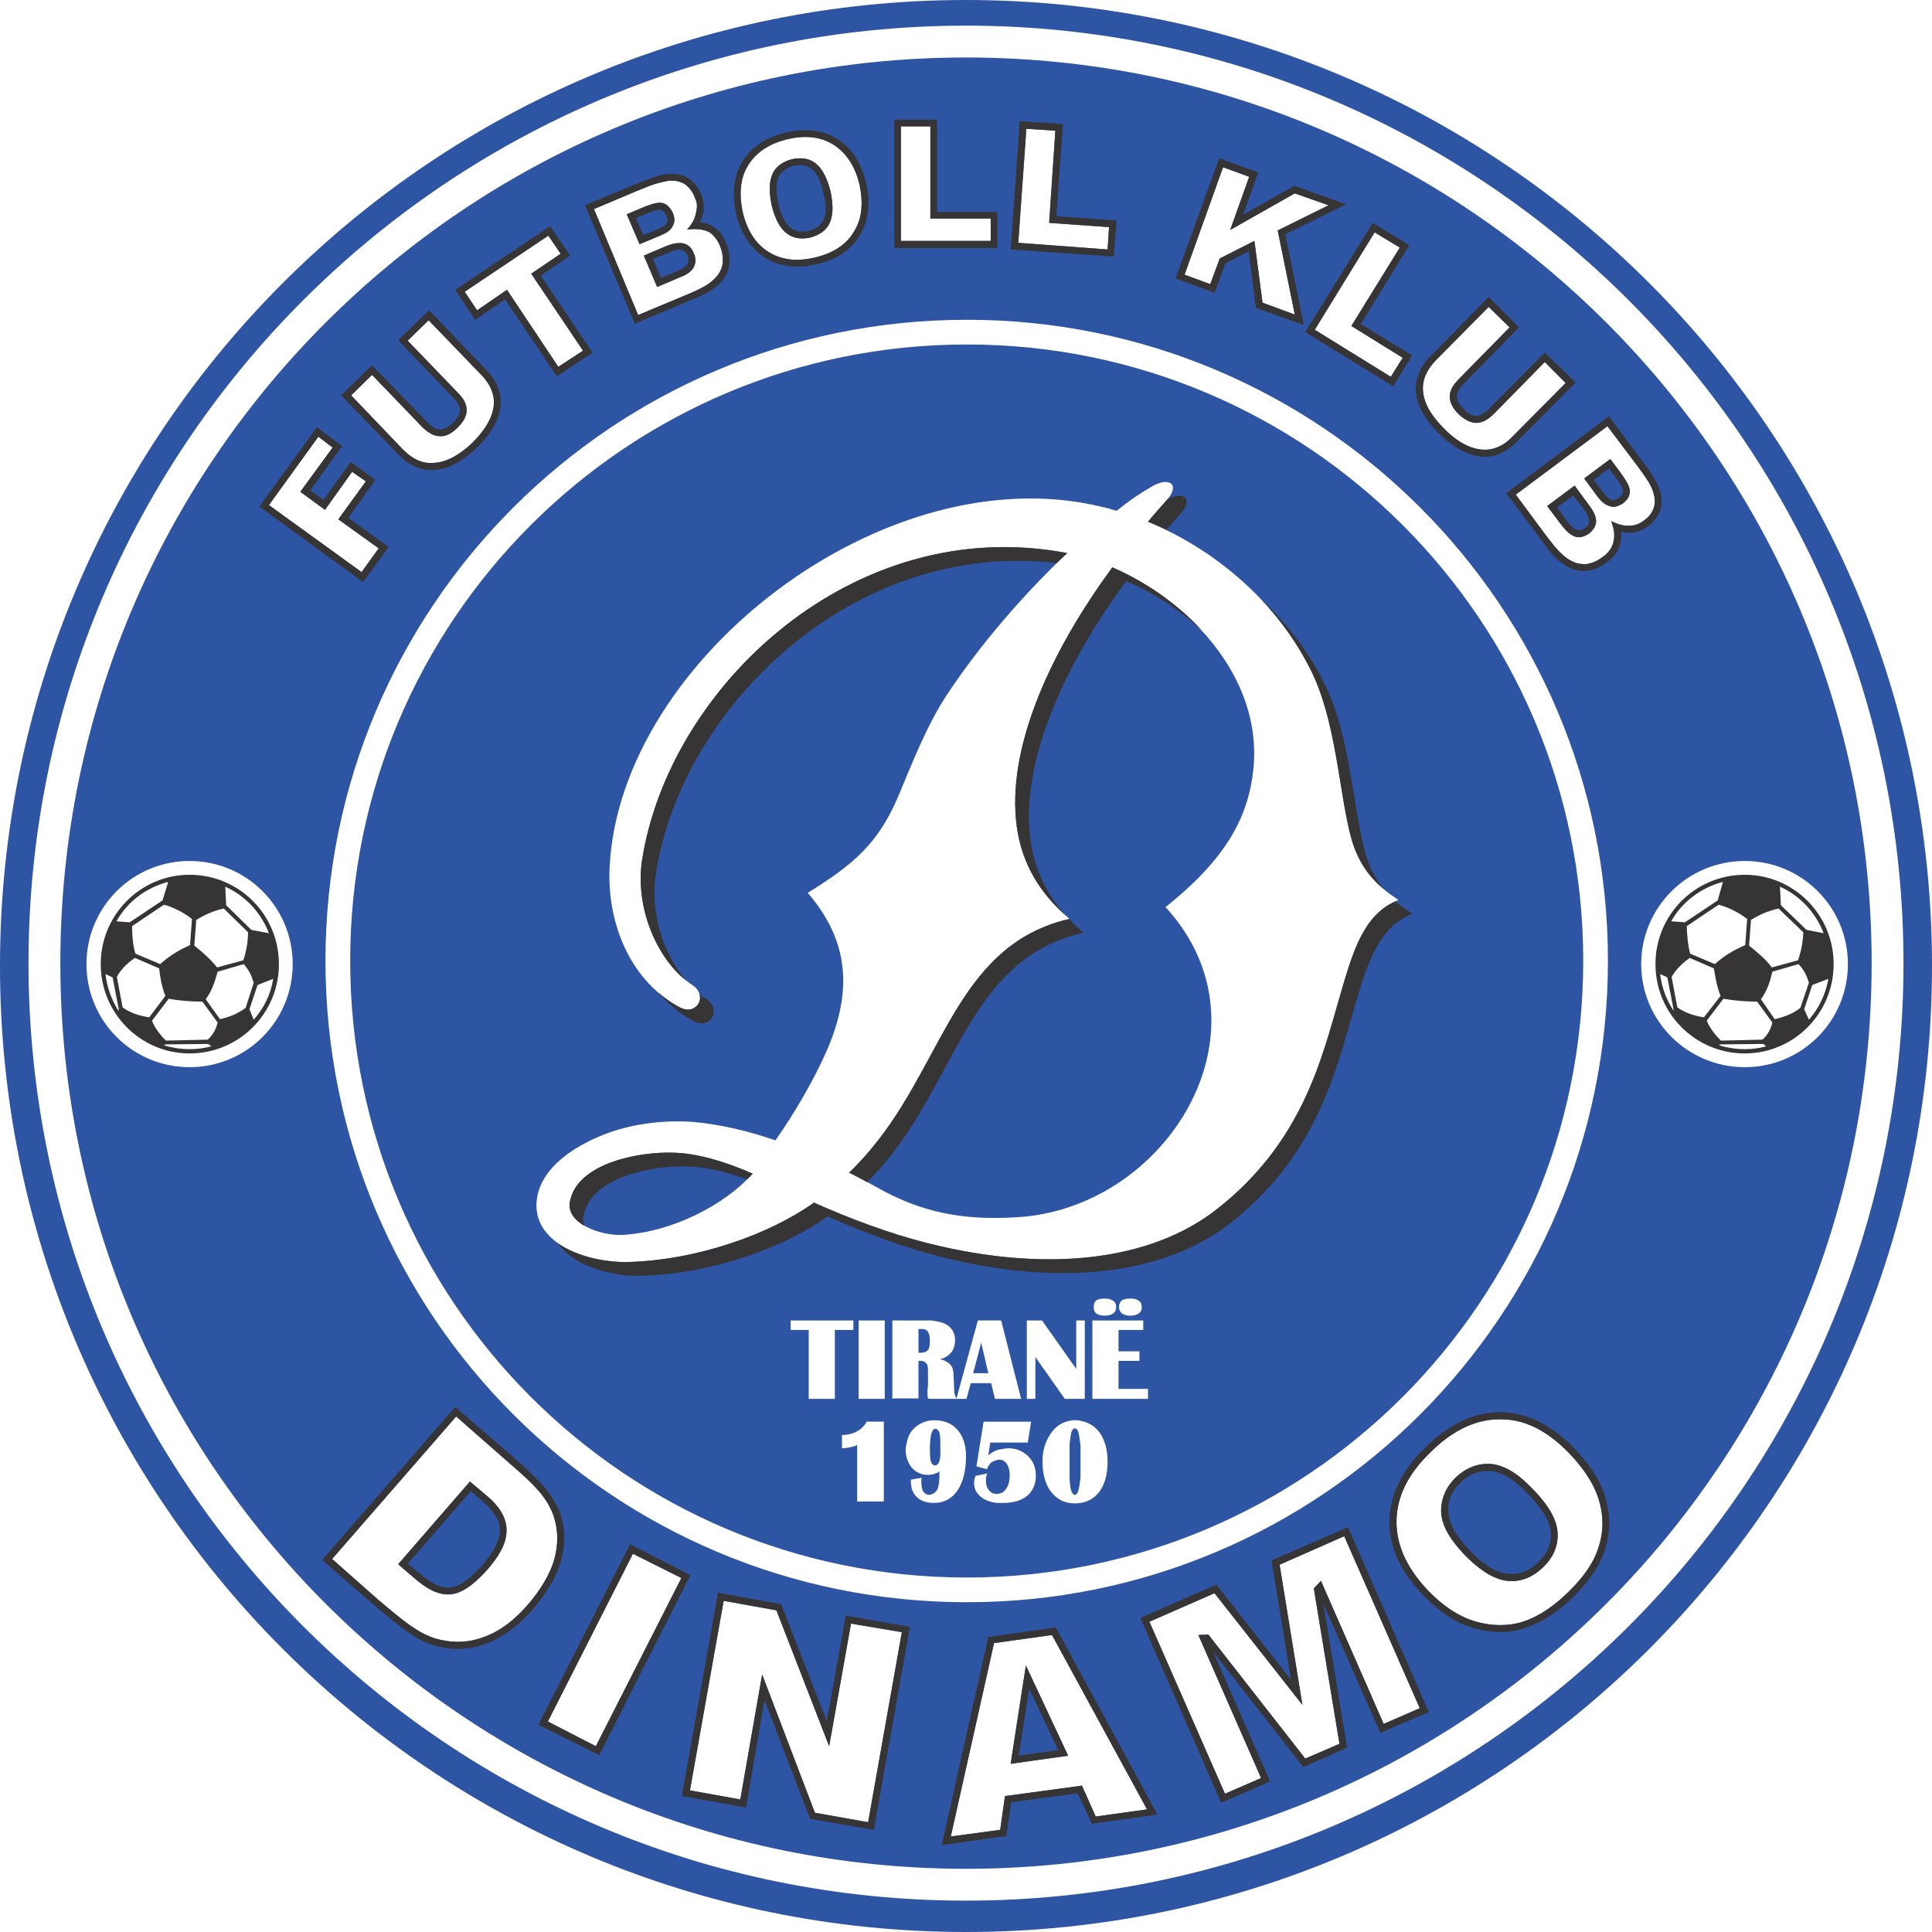 <?xml version="1.0" encoding="UTF-8"?>
<!DOCTYPE svg PUBLIC "-//W3C//DTD SVG 1.1//EN" "http://www.w3.org/Graphics/SVG/1.1/DTD/svg11.dtd">
<!-- Creator: CorelDRAW X7 -->
<svg xmlns="http://www.w3.org/2000/svg" xml:space="preserve" width="316" height="316" version="1.1" style="shape-rendering:geometricPrecision; text-rendering:geometricPrecision; image-rendering:optimizeQuality; fill-rule:evenodd; clip-rule:evenodd"
viewBox="0 0 4066 4066"
 xmlns:xlink="http://www.w3.org/1999/xlink">
 <defs>
  <style type="text/css">
   <![CDATA[
    .fil1 {fill:#373435}
    .fil0 {fill:#2E55A3}
   ]]>
  </style>
 </defs>
 <g id="Layer_x0020_1">
  <g id="_791009616">
   <g>
    <g>
     <g>
      <path class="fil0" d="M2033 0c1123,0 2033,910 2033,2033 0,1123 -910,2033 -2033,2033 -1123,0 -2033,-910 -2033,-2033 0,-1123 910,-2033 2033,-2033zm1157 1041l63 85c10,13 21,28 33,39 7,7 14,12 22,16 10,5 20,7 32,6 12,-2 23,-7 33,-15 9,-6 17,-15 21,-26 6,-18 3,-32 -3,-49 16,7 27,11 44,9 9,-1 17,-5 24,-10 10,-7 17,-15 21,-26 4,-11 3,-21 0,-32 -2,-8 -6,-16 -10,-23 -9,-14 -19,-28 -29,-41l-58 -77 -193 144zm144 -34l55 -41 21 28c7,10 19,26 20,38 1,11 -5,20 -14,27 -9,6 -19,10 -29,6 -10,-3 -19,-12 -25,-20l-28 -38zm-78 58l58 -43 30 41c7,9 14,20 15,32 1,11 -6,21 -15,28 -9,6 -19,10 -30,6 -11,-4 -20,-14 -27,-23l-31 -41zm-123 -419l-111 112c-18,19 -30,41 -27,67 3,30 24,57 45,78 20,20 47,40 77,43 27,3 49,-9 67,-28l111 -112 -44 -44 -106 108c-10,10 -23,20 -38,20 -14,0 -27,-9 -37,-18 -10,-10 -19,-23 -19,-38 0,-14 10,-27 20,-37l106 -108 -44 -43zm-559 -294l-81 226 54 20 20 -54 73 -37 17 130 68 25 -36 -177 107 -53 -71 -25 -136 77 40 -112 -55 -20zm193 342l160 99 25 -40 -108 -67 102 -165 -53 -32 -126 205zm-624 -183l188 14 3 -47 -126 -9 13 -194 -61 -4 -17 240zm-247 -4l189 0 0 -47 -127 0 0 -194 -62 0 0 241zm-333 -61c8,34 24,65 54,84 30,19 64,20 98,12 34,-8 64,-24 82,-54 19,-30 19,-65 12,-99 -8,-34 -24,-64 -54,-84 -30,-19 -64,-20 -98,-12 -33,8 -63,24 -82,54 -19,30 -19,65 -12,99zm61 -14c-4,-20 -7,-44 1,-64 7,-18 23,-28 42,-33 19,-4 38,-2 52,11 16,14 24,38 29,57 4,20 7,45 -1,64 -7,18 -23,28 -42,33 -19,4 -37,2 -52,-11 -16,-14 -24,-37 -29,-57zm-281 231l98 -41c15,-6 33,-14 46,-22 8,-5 15,-11 21,-18 7,-8 12,-18 13,-29 1,-12 -1,-24 -6,-36 -4,-10 -11,-20 -20,-27 -16,-10 -37,-8 -49,-7 12,-13 18,-25 20,-42 2,-9 0,-18 -4,-26 -4,-11 -11,-20 -20,-27 -9,-6 -20,-8 -31,-8 -8,1 -17,3 -25,5 -15,4 -31,11 -46,17l-90 38 93 223zm3 -149l-27 -63 33 -14c10,-4 29,-12 41,-10 11,2 18,11 23,21 4,10 5,20 -1,29 -5,10 -17,15 -26,19l-43 18zm37 90l-28 -66 47 -20c10,-4 23,-8 35,-6 11,2 19,10 23,21 5,10 5,21 -1,31 -6,10 -18,16 -29,20l-47 20zm-208 168l52 -34 -109 -162 62 -42 -26 -38 -176 118 26 39 63 -43 108 162zm-436 60l109 114c19,19 40,31 67,28 30,-2 58,-22 79,-42 21,-21 41,-47 45,-77 3,-26 -9,-49 -27,-67l-110 -114 -44 43 105 109c10,10 20,23 19,38 0,14 -9,26 -19,36 -10,10 -23,19 -37,18 -15,0 -28,-10 -38,-20l-105 -109 -44 43zm22 372l36 -50 -85 -61 58 -80 -29 -20 -57 80 -52 -38 68 -93 -30 -23 -104 144 195 141zm-62 2077l95 84c24,20 50,43 77,61 13,9 29,17 44,22 34,10 68,10 101,-2 38,-13 69,-39 95,-69 24,-28 46,-61 56,-97 8,-30 8,-60 -2,-90 -6,-17 -15,-32 -26,-46 -18,-22 -43,-44 -65,-63l-114 -100 -261 300zm139 11l151 -174 38 32c21,18 40,43 39,72 0,30 -21,59 -40,81 -19,21 -46,48 -75,52 -29,4 -56,-14 -77,-32l-36 -31zm315 331l101 52 180 -354 -102 -51 -179 353zm299 145l106 19 46 -263 111 291 112 20 71 -400 -107 -18 -46 258 -111 -286 -111 -20 -71 399zm854 55l108 -15 -200 -367 -122 17 -91 407 104 -14 10 -71 162 -22 29 65zm-58 -128l-121 17 32 -207 89 190zm171 -282l159 362 76 -33 -132 -301 21 -1 204 261 72 -31 -54 -327 15 -16 132 301 76 -33 -159 -362 -136 60 48 295 -185 -235 -137 60zm587 -65c28,29 62,54 101,65 33,9 66,10 98,0 37,-12 70,-37 97,-64 27,-26 52,-58 63,-95 10,-32 10,-64 0,-97 -11,-37 -36,-71 -63,-99 -39,-40 -86,-71 -143,-71 -58,-1 -108,29 -148,69 -41,39 -71,87 -72,144 -1,58 28,107 67,148zm78 -74c-23,-24 -49,-56 -51,-91 -1,-28 10,-53 30,-73 21,-20 46,-31 75,-29 33,3 63,27 85,50 24,24 53,59 55,94 2,29 -10,54 -31,74 -21,20 -46,31 -75,28 -34,-4 -65,-30 -88,-53zm-890 -198c0,-21 5,-40 16,-57 11,-17 25,-26 42,-29 3,-1 7,-1 10,-1 2,0 4,0 6,0 2,0 4,1 5,1 18,3 32,12 42,26 10,15 16,35 16,60 0,27 -6,48 -17,63 -12,16 -29,25 -52,25 -22,0 -39,-9 -52,-27 -11,-16 -16,-37 -16,-61zm57 36c1,14 2,23 4,27 2,4 4,7 7,7 3,0 6,-3 7,-8 2,-4 3,-14 5,-28 0,0 0,-5 0,-13 0,-8 0,-15 0,-20l0 -17c0,-2 0,-3 0,-3 0,-1 0,-2 0,-3 0,-2 0,-5 0,-7 0,-3 0,-4 0,-5 -2,-14 -3,-24 -5,-29 -1,-4 -4,-7 -7,-7 -3,0 -5,3 -7,7 -1,5 -3,14 -4,27 0,2 0,5 0,11 0,5 0,10 0,13 0,10 0,19 0,27 0,8 0,15 0,21zm-198 -6l25 -5c-1,1 -1,3 -2,4 0,1 0,3 -1,5 0,2 0,5 0,7 0,8 2,14 6,19 4,5 9,8 16,8 8,0 15,-3 19,-9 6,-7 9,-17 9,-31 0,-9 -2,-17 -6,-23 -4,-6 -9,-9 -16,-9 -3,0 -6,1 -9,2 -6,2 -10,5 -13,10 -2,3 -3,5 -4,8l-22 -6 15 -94 100 0 -7 44 -79 0 -4 27c8,-7 17,-12 27,-13 5,-1 10,-2 15,-2 17,0 31,6 42,17 11,11 16,24 16,41 0,17 -6,31 -17,41 -13,11 -30,16 -52,16 -6,0 -10,0 -13,0 -2,0 -6,-1 -11,-2 -12,-3 -21,-8 -27,-15 -7,-7 -10,-15 -10,-25 0,-5 1,-10 3,-15zm-136 8l23 -4c0,1 -1,2 -1,3 0,1 0,3 0,4 0,9 1,17 4,22 3,4 7,7 12,7 2,0 3,0 5,-1 5,-1 10,-5 13,-11 3,-7 4,-17 4,-30l0 -8c-1,1 -2,2 -3,3 -1,1 -2,1 -3,1 -6,3 -12,4 -18,4 -7,0 -14,-1 -21,-5 -8,-4 -14,-10 -19,-19 -4,-8 -7,-18 -7,-28 0,-7 2,-15 4,-23 4,-13 11,-22 21,-29 10,-7 22,-11 35,-11 20,0 36,6 48,19 12,13 19,32 19,56 0,31 -6,55 -18,73 -12,17 -28,26 -49,26 -16,0 -28,-4 -36,-12 -9,-8 -13,-19 -13,-34 0,-1 0,-2 0,-2 0,0 0,-1 0,-1zm40 -64c0,11 1,19 1,22 2,8 5,12 10,12 6,0 10,-7 11,-20 0,-4 0,-10 0,-19 0,-12 0,-21 -1,-25 -1,-9 -5,-13 -10,-13 -4,0 -7,5 -9,15 -1,6 -2,15 -2,28zm-185 -2l0 -28 5 0c12,-1 21,-4 29,-9 7,-4 14,-11 18,-19l36 0 0 168 -56 0 0 -119 -4 2c-10,3 -19,5 -28,5zm527 -104l0 -165 107 0 0 20 -52 0 0 45 44 0 0 20 -44 0 0 59 62 0 0 21 -117 0zm3 -193c0,-6 1,-11 5,-14 4,-3 10,-4 18,-4 7,0 12,1 15,3 4,2 6,4 8,8 1,3 1,5 1,8 0,5 -2,9 -6,12 -4,3 -10,5 -18,5 -8,0 -14,-2 -18,-5 -4,-3 -5,-8 -5,-13zm53 0c0,-6 2,-11 6,-14 4,-3 10,-4 18,-4 7,0 12,1 15,3 4,2 6,4 8,8 0,3 1,5 1,8 0,5 -2,9 -6,12 -4,3 -10,5 -18,5 -8,0 -14,-2 -18,-5 -4,-3 -6,-8 -6,-13zm-194 193l0 -165 32 0 72 102 0 -102 18 0 0 165 -42 0 -62 -88 0 88 -18 0zm-81 -54l-15 -64 -17 64 32 0zm-202 54l0 -165 75 0c2,0 4,0 6,0 1,0 4,0 7,1 15,2 26,6 33,13 8,8 11,17 11,28 0,9 -2,17 -7,24 -5,6 -11,11 -19,14l-6 1 6 2c8,3 14,7 18,12 3,5 5,12 5,22l1 25c0,5 0,9 1,12 1,4 2,7 4,10l45 -164 49 0 42 165 -55 0 -8 -33 -43 0 -9 33 -21 0 0 0 -57 0c-3,0 -4,-3 -4,-9 0,-2 0,-5 0,-11 1,-5 1,-9 1,-10l0 -25 0 -5c0,-8 -1,-13 -4,-15 -2,-3 -6,-5 -11,-5l-5 0 0 80c0,-1 -2,-1 -6,-1 -5,0 -8,0 -10,0 -14,0 -23,0 -27,0 -5,0 -9,0 -12,1zm60 -97c7,0 12,-2 15,-6 3,-3 4,-10 4,-20 0,-16 -5,-24 -16,-24l-8 0 0 50 5 0zm-131 97l0 -165 55 0 0 165 -55 0zm-143 -145l0 -20 132 0 0 20 -39 0 0 145 -55 0 0 -145 -38 0zm-207 -726c-69,-45 -121,-155 -106,-261 56,-366 445,-734 895,-648 -90,85 -182,191 -251,295 -45,67 -78,154 -105,218 -42,98 -93,142 -190,202 90,105 92,210 41,330 -28,64 -69,134 -109,191 -54,-19 -117,-34 -175,-39 -62,-4 -127,4 -184,26 -72,28 -142,77 -144,148 -2,84 108,123 193,121 146,-4 299,-59 391,-125 74,33 158,65 242,86 244,61 465,39 607,-73 179,-141 219,-314 258,-448 27,-92 50,-173 123,-202 -44,-29 -72,-58 -90,-103 -33,-79 -34,-256 -92,-376 -71,-146 -201,-257 -345,-317 13,-16 26,-30 39,-45 30,-33 6,-51 -31,-29 -23,13 -48,30 -74,51 -10,-3 -20,-6 -30,-8 -455,-112 -1015,320 -1037,757 -6,114 40,235 142,293 15,9 27,10 36,4 15,-9 19,-33 -4,-48zm884 -879c158,68 316,230 297,423 -10,98 -53,187 -185,292 237,259 1,638 -317,653 -105,6 -194,-8 -292,-64 -19,-11 -38,-20 -57,-30 23,-22 44,-46 64,-72 138,-179 172,-410 400,-462 -77,-65 -110,-140 -114,-226 -8,-166 90,-359 204,-514zm-922 1232c45,1 104,17 165,44 -60,67 -170,123 -274,129 -45,2 -122,-24 -110,-73 18,-80 149,-103 219,-100zm-1020 -614c120,0 217,97 217,217 0,120 -97,217 -217,217 -120,0 -217,-97 -217,-217 0,-120 97,-217 217,-217zm3273 0c120,0 217,97 217,217 0,120 -97,217 -217,217 -120,0 -218,-97 -218,-217 0,-120 98,-217 218,-217zm-1637 -1139c745,0 1349,604 1349,1349 0,746 -604,1350 -1349,1350 -746,0 -1350,-604 -1350,-1350 0,-745 604,-1349 1350,-1349zm0 52c716,0 1297,581 1297,1297 0,717 -581,1298 -1297,1298 -717,0 -1298,-581 -1298,-1298 0,-716 581,-1297 1298,-1297zm-2 -671c1089,0 1973,884 1973,1973 0,1090 -884,1973 -1973,1973 -1090,0 -1973,-883 -1973,-1973 0,-1089 883,-1973 1973,-1973zm0 67c1053,0 1906,853 1906,1906 0,1053 -853,1906 -1906,1906 -1053,0 -1906,-853 -1906,-1906 0,-1053 853,-1906 1906,-1906z"/>
      <path class="fil1" d="M1486 2102c-5,-3 -10,-6 -14,-10 4,12 -1,24 -11,29 -9,6 -21,5 -36,-4 -14,-8 -27,-17 -39,-28 19,23 42,42 68,57 15,9 27,10 36,4 15,-9 19,-33 -4,-48zm-43 -39c-46,-55 -75,-140 -63,-222 53,-353 416,-706 844,-656 7,-7 15,-14 22,-21 -450,-86 -839,282 -895,648 -14,98 30,201 92,251zm-270 553c34,48 113,71 178,69 146,-4 299,-59 391,-125 74,33 158,65 242,86 244,61 465,39 607,-73 179,-142 219,-314 258,-448 27,-92 50,-173 123,-202 -13,-9 -25,-17 -35,-26 -69,30 -91,109 -117,199 -39,134 -79,307 -258,448 -142,112 -363,134 -607,73 -84,-21 -168,-53 -242,-86 -92,66 -245,121 -391,125 -50,1 -109,-12 -149,-40zm1740 -744c-13,-15 -23,-32 -31,-52 -33,-79 -34,-256 -92,-376 -33,-69 -80,-130 -134,-181 42,45 78,96 105,152 58,120 59,297 92,376 14,33 33,58 60,81zm-458 -757c9,-11 19,-22 29,-33 29,-31 8,-49 -26,-32 -1,1 -2,2 -3,3 -13,15 -26,29 -39,45 13,5 26,11 39,17zm-85 108c55,23 111,59 159,103 -54,-58 -121,-103 -188,-132 -114,155 -212,348 -204,514 4,82 34,154 104,217 -49,-56 -72,-119 -75,-188 -8,-166 90,-359 204,-514zm-545 1265c20,-20 38,-41 55,-63 138,-179 172,-411 400,-462 -11,-10 -21,-19 -30,-29 -227,53 -261,283 -399,462 -20,26 -41,50 -64,72 13,6 26,13 38,20zm-377 -33c35,1 78,10 124,27 5,-4 8,-8 12,-12 -61,-27 -120,-43 -165,-44 -70,-3 -201,20 -219,100 -6,24 9,42 30,54 -3,-7 -4,-16 -1,-25 18,-80 149,-103 219,-100z"/>
     </g>
     <g>
      <path class="fil1" d="M678 3283l280 -322 126 109c23,20 47,42 66,65 12,15 22,32 29,50 11,33 11,66 2,99 -11,38 -34,73 -59,102 -28,32 -61,60 -101,74 -36,13 -73,13 -110,2 -17,-5 -33,-14 -48,-24 -28,-19 -53,-41 -78,-62l-107 -93zm21 -2l95 84c24,20 50,43 77,61 13,9 29,17 44,22 34,10 68,10 101,-2 38,-13 69,-39 95,-69 24,-28 46,-61 56,-97 8,-30 8,-60 -2,-90 -6,-17 -15,-32 -26,-46 -18,-22 -43,-44 -65,-63l-114 -100 -261 300zm139 11l151 -174 38 32c21,18 40,43 39,72 0,30 -21,59 -40,81 -19,21 -46,48 -75,52 -29,4 -56,-14 -77,-32l-36 -31zm20 -1l26 21c17,15 41,32 65,29 25,-4 50,-29 66,-47 16,-19 37,-47 37,-73 0,-24 -17,-45 -35,-60l-26 -23 -133 153z"/>
      <path class="fil1" d="M1133 3630l193 -380 127 65 -192 379 -128 -64zm20 -7l101 52 180 -354 -102 -51 -179 353z"/>
      <path class="fil1" d="M1740 3622l40 -222 135 24 -76 427 -134 -23 -96 -250 -39 226 -135 -24 76 -428 133 24 96 246zm-288 146l106 19 46 -263 111 291 112 20 71 -400 -107 -18 -46 258 -111 -286 -111 -20 -71 399z"/>
      <path class="fil1" d="M2268 3774l-140 19 -10 71 -136 19 98 -438 142 -20 214 394 -138 19 -30 -64zm38 49l108 -15 -200 -367 -122 17 -91 407 104 -14 10 -71 162 -22 29 65zm-58 -128l-121 17 32 -207 89 190zm-21 -12l-61 -129 -22 141 83 -12z"/>
      <path class="fil1" d="M2717 3535l-41 -251 161 -70 170 389 -102 44 -120 -272 50 303 -92 41 -190 -243 120 273 -103 45 -170 -389 160 -70 157 200zm-298 -122l159 362 76 -33 -132 -301 21 -1 204 261 72 -31 -54 -327 15 -16 132 301 76 -33 -159 -362 -136 60 48 295 -185 -235 -137 60z"/>
      <path class="fil1" d="M2996 3358c-42,-43 -73,-96 -72,-158 2,-62 33,-113 77,-155 43,-42 96,-74 158,-73 61,1 112,33 153,75 29,30 56,66 67,106 10,35 10,70 0,105 -12,40 -38,73 -67,102 -29,28 -64,54 -102,66 -35,12 -71,11 -106,1 -43,-11 -78,-38 -108,-69zm10 -10c28,29 62,54 101,65 33,9 66,10 98,0 37,-12 70,-37 97,-64 27,-26 52,-58 63,-95 10,-32 10,-64 0,-97 -11,-37 -36,-71 -63,-99 -39,-40 -86,-71 -143,-71 -58,-1 -108,29 -148,69 -41,39 -71,87 -72,144 -1,58 28,107 67,148zm78 -74c-23,-24 -49,-56 -51,-91 -1,-28 10,-53 30,-73 21,-20 46,-31 75,-29 33,3 63,27 85,50 24,24 53,59 55,94 2,29 -10,54 -31,74 -21,20 -46,31 -75,28 -34,-4 -65,-30 -88,-53zm10 -10c20,21 49,45 79,48 25,3 46,-6 64,-24 17,-16 29,-37 27,-62 -2,-31 -31,-64 -51,-85 -20,-20 -47,-43 -76,-45 -25,-2 -46,7 -64,25 -17,16 -27,37 -25,61 2,31 26,61 46,82z"/>
     </g>
    </g>
    <path class="fil1" d="M653 1032l28 20 57 -80 52 38 -57 80 85 61 -54 74 -218 -159 121 -167 53 40 -67 93zm2537 9l63 85c10,13 21,28 33,39 7,7 14,12 22,16 10,5 20,7 32,6 12,-2 23,-7 33,-15 9,-6 17,-15 21,-26 6,-18 3,-32 -3,-49 16,7 27,11 44,9 9,-1 17,-5 24,-10 10,-7 17,-15 21,-26 4,-11 3,-21 0,-32 -2,-8 -6,-16 -10,-23 -9,-14 -19,-28 -29,-41l-58 -77 -193 144zm144 -34l55 -41 21 28c7,10 19,26 20,38 1,11 -5,20 -14,27 -9,6 -19,10 -29,6 -10,-3 -19,-12 -25,-20l-28 -38zm-78 58l58 -43 30 41c7,9 14,20 15,32 1,11 -6,21 -15,28 -9,6 -19,10 -30,6 -11,-4 -20,-14 -27,-23l-31 -41zm-123 -419l-111 112c-18,19 -30,41 -27,67 3,30 24,57 45,78 20,20 47,40 77,43 27,3 49,-9 67,-28l111 -112 -44 -44 -106 108c-10,10 -23,20 -38,20 -14,0 -27,-9 -37,-18 -10,-10 -19,-23 -19,-38 0,-14 10,-27 20,-37l106 -108 -44 -43zm-559 -294l-81 226 54 20 20 -54 73 -37 17 130 68 25 -36 -177 107 -53 -71 -25 -136 77 40 -112 -55 -20zm193 342l160 99 25 -40 -108 -67 102 -165 -53 -32 -126 205zm-624 -183l188 14 3 -47 -126 -9 13 -194 -61 -4 -17 240zm-247 -4l189 0 0 -47 -127 0 0 -194 -62 0 0 241zm-333 -61c8,34 24,65 54,84 30,19 64,20 98,12 34,-8 64,-24 82,-54 19,-30 19,-65 12,-99 -8,-34 -24,-64 -54,-84 -30,-19 -64,-20 -98,-12 -33,8 -63,24 -82,54 -19,30 -19,65 -12,99zm61 -14c-4,-20 -7,-44 1,-64 7,-18 23,-28 42,-33 19,-4 38,-2 52,11 16,14 24,38 29,57 4,20 7,45 -1,64 -7,18 -23,28 -42,33 -19,4 -37,2 -52,-11 -16,-14 -24,-37 -29,-57zm-281 231l98 -41c15,-6 33,-14 46,-22 8,-5 15,-11 21,-18 7,-8 12,-18 13,-29 1,-12 -1,-24 -6,-36 -4,-10 -11,-20 -20,-27 -16,-10 -37,-8 -49,-7 12,-13 18,-25 20,-42 2,-9 0,-18 -4,-26 -4,-11 -11,-20 -20,-27 -9,-6 -20,-8 -31,-8 -8,1 -17,3 -25,5 -15,4 -31,11 -46,17l-90 38 93 223zm3 -149l-27 -63 33 -14c10,-4 29,-12 41,-10 11,2 18,11 23,21 4,10 5,20 -1,29 -5,10 -17,15 -26,19l-43 18zm37 90l-28 -66 47 -20c10,-4 23,-8 35,-6 11,2 19,10 23,21 5,10 5,21 -1,31 -6,10 -18,16 -29,20l-47 20zm-208 168l52 -34 -109 -162 62 -42 -26 -38 -176 118 26 39 63 -43 108 162zm-436 60l109 114c19,19 40,31 67,28 30,-2 58,-22 79,-42 21,-21 41,-47 45,-77 3,-26 -9,-49 -27,-67l-110 -114 -44 43 105 109c10,10 20,23 19,38 0,14 -9,26 -19,36 -10,10 -23,19 -37,18 -15,0 -28,-10 -38,-20l-105 -109 -44 43zm22 372l36 -50 -85 -61 58 -80 -29 -20 -57 80 -52 -38 68 -93 -30 -23 -104 144 195 141zm-43 -372l65 -63 116 119c7,7 17,16 27,16 10,0 20,-8 27,-14 7,-7 15,-16 15,-27 0,-10 -8,-20 -15,-27l-115 -120 65 -63 120 125c21,21 34,48 30,79 -4,33 -26,62 -49,85 -24,23 -54,44 -88,47 -31,3 -57,-11 -78,-33l-120 -124zm345 -202l-63 43 -42 -63 200 -134 42 62 -62 42 109 162 -75 50 -109 -162zm410 -162c11,1 21,4 30,10 12,8 20,21 25,34 6,13 9,28 7,43 -1,14 -7,26 -16,37 -7,8 -15,14 -24,20 -15,9 -32,16 -49,23l-110 46 -105 -249 103 -43c16,-6 32,-13 48,-18 9,-3 19,-5 29,-5 14,-1 27,2 39,10 12,8 20,20 26,33 4,11 6,22 5,34 -2,9 -4,17 -8,25zm-119 27l29 -12c6,-2 16,-7 20,-13 3,-5 1,-11 -1,-16 -2,-6 -5,-11 -12,-12 -7,-2 -25,6 -33,9l-19 8 16 36zm37 90l34 -14c7,-3 17,-8 22,-15 3,-5 2,-12 0,-18 -3,-6 -7,-11 -13,-12 -8,-2 -20,3 -27,6l-33 13 17 40zm158 -136c-8,-37 -7,-76 14,-110 20,-33 54,-51 91,-60 38,-9 76,-7 109,14 33,21 51,55 60,93 8,38 7,76 -14,110 -20,33 -53,52 -91,60 -37,9 -75,7 -108,-14 -34,-21 -52,-55 -61,-93zm89 -75c-7,16 -3,38 0,55 4,16 11,37 24,49 12,10 26,11 40,8 14,-4 26,-11 32,-25 7,-16 3,-38 -1,-54 -3,-17 -10,-38 -23,-50 -11,-10 -25,-11 -40,-8 -14,4 -26,11 -32,25zm334 72l127 0 0 76 -217 0 0 -270 90 0 0 194zm251 9l127 9 -6 76 -217 -15 19 -270 91 6 -14 194zm641 227l108 66 -40 65 -185 -114 142 -230 77 47 -102 166zm-248 -230l108 -61 109 39 -128 63 39 191 -101 -36 -15 -119 -49 25 -23 62 -82 -30 92 -253 82 30 -32 89zm517 173l64 64 -116 118c-7,7 -15,17 -15,28 0,10 8,20 15,26 6,7 16,15 26,14 10,0 21,-8 27,-15l117 -118 65 63 -122 123c-21,22 -47,36 -78,33 -34,-4 -63,-25 -87,-48 -23,-23 -45,-52 -49,-86 -3,-31 10,-57 32,-79l121 -123zm278 494c2,10 1,20 -3,32 -5,14 -15,24 -27,33 -12,9 -25,15 -40,17 -14,2 -27,-1 -40,-7 -9,-5 -17,-11 -25,-18 -13,-12 -24,-28 -34,-42l-72 -96 216 -162 67 90c10,13 21,27 29,42 5,8 9,17 12,26 4,13 4,27 0,40 -5,14 -14,25 -26,34 -9,7 -20,11 -31,13 -10,1 -18,0 -26,-2zm-25 -133l-32 24 20 26c4,5 11,14 17,16 6,1 12,-1 16,-5 5,-3 9,-8 9,-14 -1,-8 -13,-24 -17,-30l-13 -17zm-75 57l-34 25 22 30c4,6 12,15 19,17 7,2 13,0 18,-4 5,-4 9,-9 8,-15 0,-8 -7,-19 -11,-25l-22 -28z"/>
   </g>
   <path class="fil1" d="M399 1841c104,0 188,84 188,188 0,104 -84,188 -188,188 -103,0 -187,-84 -187,-188 0,-104 84,-188 187,-188zm-50 349l88 -2c11,-9 18,-23 21,-36l-32 -44c-24,0 -48,-2 -71,-6l-35 46c4,13 17,30 29,42zm89 7l-90 1 -3 2c17,5 35,8 54,8 16,0 31,-2 46,-6l-7 -5zm-188 -73l-13 -67 -15 -7c3,28 13,54 27,77l1 -3zm-4 -68l12 64c16,12 36,18 56,21l34 -45c-8,-21 -11,-39 -13,-58l-51 -22c-12,8 -29,22 -38,40zm296 17l-17 51 9 22c21,-24 36,-53 41,-86l-33 13zm-25 48l17 -53c-6,-18 -10,-26 -21,-39l-55 16c-5,18 -11,39 -25,58l30 42c20,-5 37,-11 54,-24zm-60 -85l55 -15c7,-20 10,-42 10,-59l-51 -50c-22,5 -40,13 -58,24l-4 54c20,16 36,31 48,46zm-172 -29l52 22c19,-17 40,-30 63,-40l4 -55c-18,-14 -40,-25 -59,-30l-67 45c0,14 1,40 7,58zm-12 -66l69 -46 12 -39c-47,12 -86,42 -109,83l28 2zm203 -36l53 52 37 7c-17,-44 -50,-79 -92,-98l2 39z"/>
   <path class="fil1" d="M3672 1841c103,0 187,84 187,188 0,104 -84,188 -187,188 -104,0 -188,-84 -188,-188 0,-104 84,-188 188,-188zm-50 349l87 -2c11,-9 18,-23 21,-36l-32 -44c-23,0 -47,-2 -71,-6l-35 46c5,13 17,30 30,42zm89 7l-91 1 -2 2c17,5 35,8 54,8 15,0 31,-2 45,-6l-6 -5zm-189 -73l-13 -67 -15 -7c3,28 13,54 28,77l0 -3zm-4 -68l12 64c17,12 36,18 56,21l35 -45c-8,-21 -11,-39 -14,-58l-51 -22c-11,8 -28,22 -38,40zm296 17l-17 51 10 22c21,-24 35,-53 41,-86l-34 13zm-25 48l18 -53c-6,-18 -10,-26 -22,-39l-55 16c-4,18 -10,39 -24,58l29 42c20,-5 38,-11 54,-24zm-60 -85l55 -15c7,-20 11,-42 11,-59l-52 -50c-22,5 -40,13 -58,24l-4 54c20,16 37,31 48,46zm-172 -29l52 22c19,-17 40,-30 64,-40l4 -55c-18,-14 -41,-25 -60,-30l-67 45c0,14 2,40 7,58zm-11 -66l69 -46 11 -39c-46,12 -86,42 -109,83l29 2zm202 -36l54 52 36 7c-17,-44 -50,-79 -92,-98l2 39z"/>
  </g>
 </g>
</svg>
